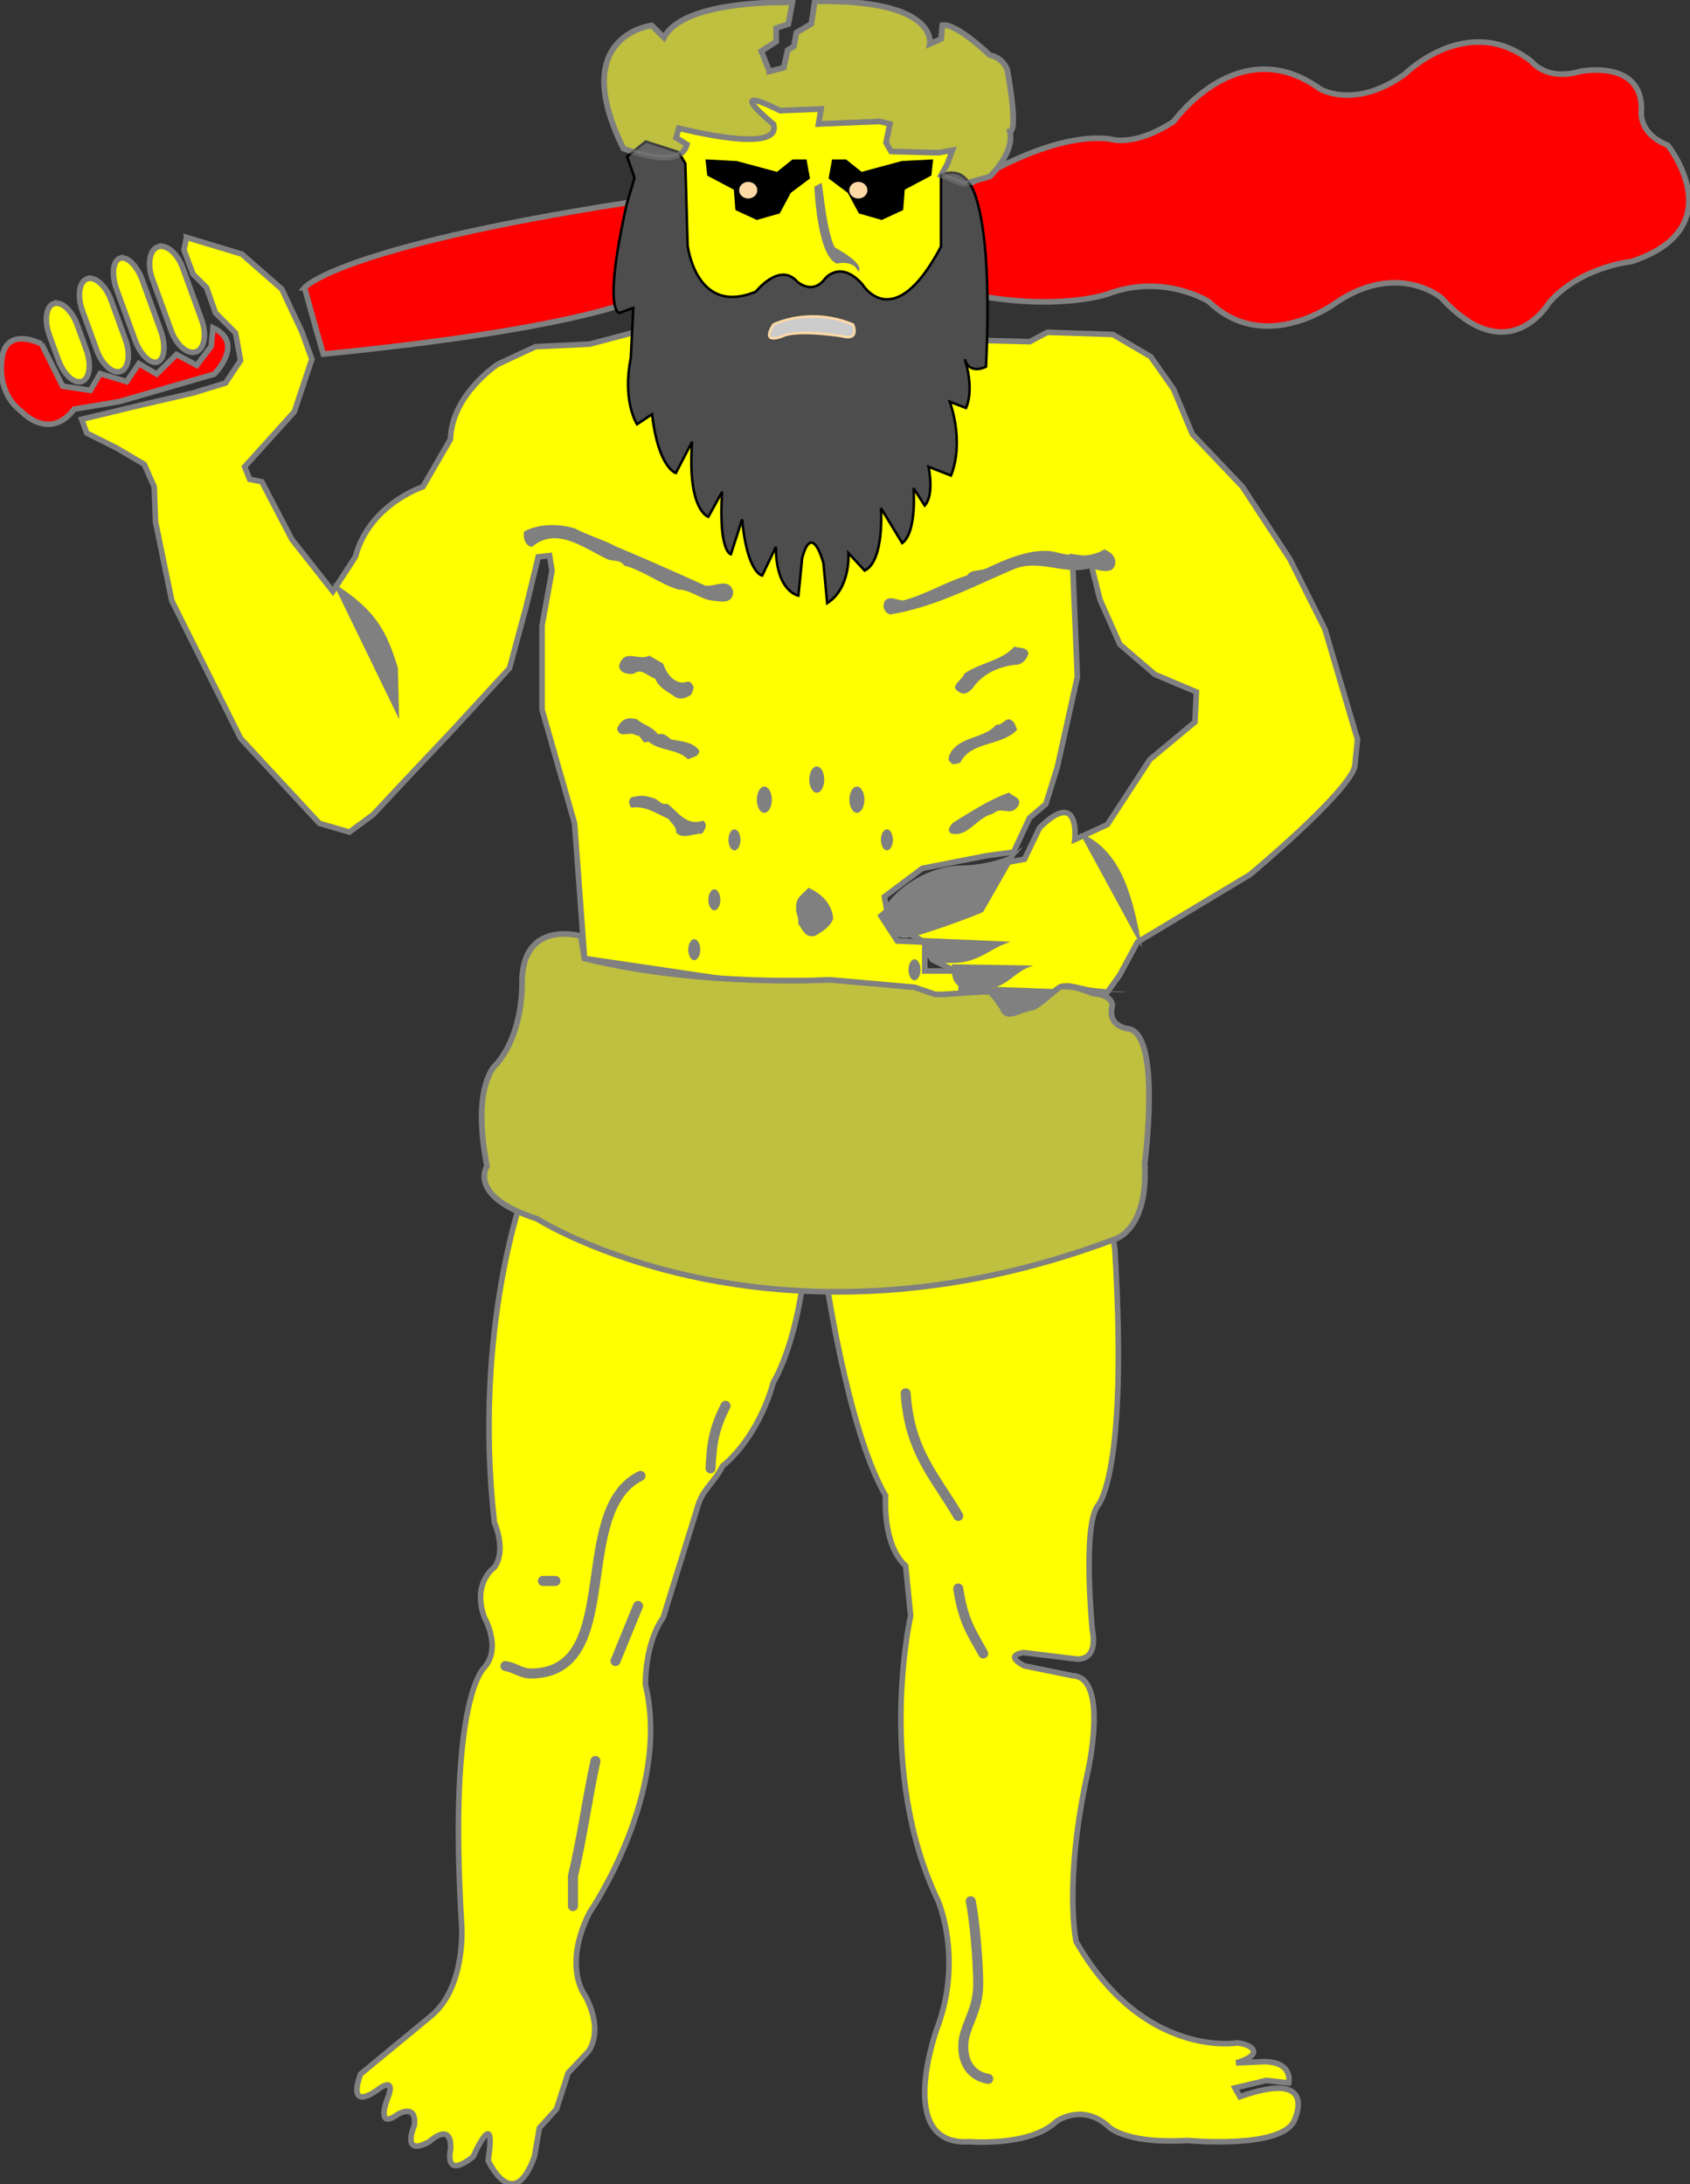 <?xml version="1.0" encoding="UTF-8" standalone="no"?>
<svg
   xmlns:dc="http://purl.org/dc/elements/1.1/"
   xmlns:cc="http://creativecommons.org/ns#"
   xmlns:rdf="http://www.w3.org/1999/02/22-rdf-syntax-ns#"
   xmlns:svg="http://www.w3.org/2000/svg"
   xmlns="http://www.w3.org/2000/svg"
   version="1.1"
   id="svg3080"
   height="783.299"
   width="606.248">

  <rect width="100%" height="100%" fill="#333333" stroke="none"/>

  <g
     id="layer1">
    <g
       style="fill:#ff0000;stroke:#808080;stroke-width:2"
       id="armed">
      <path
         d="m109.2,103.2   c0,0 11.67,-14.36 115.8,-30.51   l7.179,33.2   c0,0 -20.19,11.67 -116.2,21.09 -2.692,-8.974 -6.73,-23.78 -6.73,-23.78   l0,0   z "
         style="fill:#ff0000;stroke:#808080;stroke-width:2;stroke-linecap:round;stroke-miterlimit:3.864"
         id="path113" />
      <path
         d="m347.9,65.99   c0,0 28.71,-18.84 50.25,-16.15 0,0 8.525,3.141 22.88,-6.282 0,0 23.33,-32.75 52.5,-11.67 0,0 12.56,7.627 30.51,-5.384 0,0 22.43,-22.43 45.32,-4.487 0,0 5.384,7.179 17.5,3.589 0,0 21.98,-4.487 21.98,13.46 0,0 -1.794,8.525 9.423,13.01 0,0 23.78,29.61 -13.01,41.73 0,0 -18.4,1.795 -29.61,14.81 0,0 -14.36,24.68 -38.59,-1.795 0,0 -15.26,-13.01 -37.24,1.346 0,0 -25.57,19.74 -46.21,0 0,0 -16.15,-10.32 -36.34,-2.692 0,0 -17.95,6.281 -49.35,0   l0,-39.48 0,0   z "
         style="fill:#ff0000;stroke:#808080;stroke-width:2;stroke-linecap:round;stroke-miterlimit:3.864"
         id="path115" />
      <path
         d="m14.95,123.4   c0,0 -13.46,-7.179 -14.36,6.281 0,0 -1.795,11.22 7.179,17.95 0,0 9.871,10.77 18.84,-0.897   l16.15,-2.692 34.1,-9.871   c0,0 11.22,-11.22 -0.449,-16.6   l-0.633,6.605 -5.2,6.855 -7.249,-3.907 -7.108,7.047 -6.387,-3.749 -4.382,6.441 -9.527,-2.852 -3.484,5.993 -9.976,-1.505 -7.524,-15.1 0,0   z "
         style="fill:#ff0000;stroke:#808080;stroke-width:2;stroke-linecap:round;stroke-miterlimit:3.864"
         id="path117" />
    </g>
    <path
       id="polygon119"
       d="m289.4,131.9 -29.1,-13.61 -15.25,-21.54 -3.141,-51.15 0,0 31.86,-11.22 33.2,2.243 23.78,7.628 18.39,11.22 -1.794,35 -15.7,23.78 -19.41,18.46   z "
       style="fill:#ffff00" />
    <path
       id="path121"
       style="fill:#ffff00;stroke:#808080;stroke-width:2;stroke-linecap:round;stroke-miterlimit:3.864"
       d="m276,25.61 -2.91,-7.273 5.333,-3.395 0,-4.85 4.364,-1.455 1.455,-7.759   c0,0 -38.79,-1.455 -46.06,12.61   l-4.364,-4.364   c0,0 -30.38,3.479 -10.18,44.13 0,0 20.36,8.245 22.79,-1.455   l-3.88,-2.424 0.971,-3.395   c0,0 37.34,9.699 33.94,-1.455 0,0 -18.83,-15.32 2.424,-4.85   l14.64,-0.6 -0.897,5.384 21.98,-0.897 3.59,0.897 -1.347,6.73 1.795,3.141 17.05,0.449 4.936,-0.897 -1.795,4.936 -2.243,4.038 8.076,3.141 9.423,-2.692   c0,0 8.974,-8.525 7.179,-16.15 3.141,-0.448 -0.897,-21.98 -0.897,-21.98 0,0 -1.346,-4.487 -6.281,-5.384 0,0 -12.11,-11.67 -17.05,-10.77   l-0.449,4.936 -4.038,1.794   c0,0 3.141,-16.15 -41.28,-15.26   l-1.225,8.076 -5.384,3.141 -0.897,4.936 -2.244,1.346 -1.346,6.281 -5.181,1.344 0,0   z " />
    <path
       id="polygon123"
       d="m279.4,76.17 -7.862,2.247 -7.302,-3.37 -0.561,-7.302 -9.549,-5.055 0,0 -0.56,-5.056 10.67,0.563 14.6,3.931 5.618,-4.494 4.492,0 1.123,6.178 -6.739,5.057   z "
       style="stroke:#000000;stroke-width:0.897;stroke-linecap:round;stroke-miterlimit:3.864" />
    <path
       id="polygon125"
       d="m308.4,76.17 7.863,2.247 7.301,-3.37 0.561,-7.302 9.548,-5.055 0,0 0.561,-5.056 -10.67,0.563 -14.6,3.931 -5.615,-4.494 -4.493,0 -1.124,6.178 6.742,5.057   z "
       style="stroke:#000000;stroke-width:0.897;stroke-linecap:round;stroke-miterlimit:3.864" />
    <path
       id="path127"
       style="fill:#fdd9a6;stroke:#fdd9a6;stroke-width:0.897;stroke-linecap:round;stroke-miterlimit:3.864"
       d="m265.6,68.21   c0,-1.396 1.257,-2.527 2.808,-2.527 1.551,0 2.808,1.131 2.808,2.527 0,1.396 -1.257,2.527 -2.808,2.527 -1.551,0 -2.808,-1.132 -2.808,-2.527   l0,0   z " />
    <path
       id="path129"
       style="fill:#fdd9a6;stroke:#fdd9a6;stroke-width:0.897;stroke-linecap:round;stroke-miterlimit:3.864"
       d="m305.1,68.21   c0,-1.396 1.259,-2.527 2.809,-2.527 1.553,0 2.811,1.131 2.811,2.527 0,1.396 -1.258,2.527 -2.811,2.527 -1.55,0 -2.809,-1.132 -2.809,-2.527   l0,0   z " />
    <path
       id="path131"
       style="fill:#ffff00;stroke:#808080;stroke-width:2;stroke-linecap:round;stroke-miterlimit:3.864"
       d="m56.64,88.53   c3.008,-1.096 7.005,2.297 8.926,7.578   l6.745,18.53   c1.922,5.281 1.041,10.45 -1.967,11.54 -3.009,1.096 -7.005,-2.298 -8.928,-7.579   l-6.745,-18.53   c-1.921,-5.28 -1.041,-10.45 1.969,-11.54   l0,0   z " />
    <path
       id="path133"
       style="fill:#ffff00;stroke:#808080;stroke-width:2;stroke-linecap:round;stroke-miterlimit:3.864"
       d="m42.99,92.64   c2.545,-0.927 6.166,2.603 8.087,7.883   l6.564,18.04   c1.922,5.281 1.418,10.31 -1.127,11.24 -2.545,0.925 -6.164,-2.604 -8.087,-7.884   l-6.564,-18.04   c-1.922,-5.279 -1.417,-10.31 1.127,-11.24   l0,0   z " />
    <path
       id="path135"
       style="fill:#ffff00;stroke:#808080;stroke-width:2;stroke-linecap:round;stroke-miterlimit:3.864"
       d="m31.23,100 0,0   c2.846,-1.036 6.711,2.405 8.632,7.686   l5.112,14.05   c1.923,5.281 1.174,10.4 -1.672,11.44   l0,0   c-2.846,1.036 -6.711,-2.406 -8.634,-7.687   l-5.112,-14.05   c-1.92,-5.279 -1.172,-10.4 1.674,-11.44   l0,0   z " />
    <path
       id="path137"
       style="fill:#ffff00;stroke:#808080;stroke-width:2;stroke-linecap:round;stroke-miterlimit:3.864"
       d="m19.26,108.9 0,0   c2.769,-1.008 6.572,2.456 8.493,7.736   l3.19,8.765   c1.923,5.281 1.236,10.38 -1.534,11.38   l0,0   c-2.769,1.008 -6.572,-2.456 -8.493,-7.734   l-3.19,-8.765   c-1.922,-5.281 -1.235,-10.38 1.534,-11.39   l0,0   z " />
    <path
       id="path139"
       style="fill:#ffff00;fill-rule:evenodd;stroke:#808080;stroke-width:2;stroke-linecap:round;stroke-miterlimit:3.864"
       d="m66.89,85.13 19.85,5.993 14.36,12.56 7.179,15.26 3.589,9.871 -6.281,18.84 -17.83,19.74 1.795,4.487 4.366,0.897 10.77,20.64 12.12,15.37 2.601,3.3 1.828,-2.802 1.634,-2.506 4.615,-7.077   c4.936,-18.84 24.23,-25.13 24.23,-25.13   l9.871,-17.05   c0.449,-16.15 17.05,-26.92 17.05,-26.92   l13.46,-6.282 19.38,-0.897 17.05,-4.487 140.9,3.59 6.281,-3.35 23.51,0.776 13.58,7.958 8.195,11.67 6.762,16.15 17.95,18.84 17.05,26.02 12.56,25.13 4.487,15.26 7.179,24.23 -1.017,9.871   c-3.021,9.871 -37.57,38.59 -37.57,38.59   l-40.38,24.23 -6.281,11.67 -4.487,6.281 -17.05,-1.795 -14.81,10.77 -5.833,-3.59 -1.795,-5.832 -10.77,-0.449 -4.593,-6.892 -7.971,-3.877 0,0 -2.692,-6.281 -9.871,-0.448 -5.832,-8.974 15.7,-13.01 20.64,-4.487 15.15,-2.854 5.384,-11.22   c14.7,-14.52 12.67,4.199 12.67,4.199   l11.67,-5.384 15.26,-23.33 16.15,-13.46 0.536,-10.77 -14.89,-6.282 -12.56,-10.77 -7.18,-16.15 -3.589,-14.36 -6.281,-0.897 1.794,43.07 -7.179,32.3 -4.144,13.3 -5.833,4.936 -5.728,12.28 -9.871,1.346 -22.88,4.487 -13.56,10.16 1.795,10.32 6.73,2.692 5.938,3.302 0,10.32 13.01,0 0,10.77 -34.55,-4.486 -48.91,-3.141 -51.6,-7.628 -3.59,-48.46 -11.67,-40.83 0,-30.06 3.589,-19.74 -0.897,-5.384 -4.038,0.449 -4.487,18.4 -5.833,21.54 -20.64,22.43 -15.26,16.15 -13.01,13.91 -8.525,6.281 -10.77,-3.141 -28.27,-30.51 -24.68,-49.35 -5.829,-28.26 -0.449,-12.56 -3.589,-8.076 -9.871,-5.833 -10.77,-5.384 -1.794,-4.936 22.43,-5.384 17.5,-4.038 11.67,-3.589 5.384,-8.077 -1.795,-9.871 -7.179,-7.179 -3.246,-9.133 -4.83,-4.776 -3.247,-8.684 0.897,-4.487 0,0   z " />
    <path
       id="path141"
       style="fill:#ffff00;stroke:#808080;stroke-width:2"
       d="m188.2,426.7   c0,0 -18.7,49.3 -10.86,119.3 0,0 4.487,9.871 0,16.15 0,0 -8.076,5.385 -3.589,17.95 0,0 6.281,10.77 0,17.95 0,0 -13.12,10.61 -8.182,91.82 0,0 1.9,22.15 -10.66,32.91   l-25.57,21.09   c0,0 -5.384,13.46 5.833,5.833 0,0 7.627,-6.282 3.589,3.589 0,0 -4.038,10.77 4.038,4.936 0,0 6.73,-4.038 5.833,4.038 0,0 -5.041,11.51 5.384,5.833 0,0 8.076,-7.628 7.627,2.692 0,0 -2.692,11.22 8.077,2.691 0,0 8.525,-19.29 5.384,1.347 0,0 8.974,19.74 16.6,-1.347   l1.794,-10.32 6.131,-6.73 4.189,-13.01 7.179,-7.627   c0,0 5.833,-6.73 -0.897,-19.74 0,0 -8.525,-10.32 1.346,-30.06 0,0 29.51,-42.79 20.09,-81.82 0,0 -0.343,-14.64 6.387,-24.07   l12.12,-39.03   c1.854,-7.192 5.933,-8.826 9.194,-15.35 0,0 12.24,-8.974 18.18,-29.97 0,0 8.076,-12.56 11.22,-40.83   l3.589,-6.73 3.589,7.179   c0,0 7.972,57.27 21.88,81.05 0,0 -1.347,17.5 7.179,25.13   l1.795,17.95   c0,0 -12.56,55.64 9.871,102.3 0,0 8.974,20.64 -0.344,45.48 0,0 -15.7,42.62 11.67,40.83 0,0 21.54,1.795 30.96,-7.179 0,0 8.974,-6.73 18.4,1.346 0,0 5.385,6.73 28.72,5.385 0,0 32.75,3.141 38.14,-6.73 0,0 9.871,-19.29 -19.29,-8.974   l-1.795,-3.141 11.22,-2.692 8.076,0.897   c0,0 1.795,-7.628 -8.974,-7.628   l-6.306,0.287 -3.564,0.162   c0,0 4.336,-1.206 5.728,-2.854 1.363,-1.612 -0.169,-3.66 -5.279,-4.326 0,0 -33.65,5.833 -57.88,-36.34 0,0 -4.487,-21.09 4.038,-60.12 0,0 8.076,-34.79 -5.384,-35.24   l-17.16,-3.509   c0,0 -7.628,-3.59 -0.344,-4.774   l18.4,2.243   c0,0 8.525,1.795 6.282,-10.32 0,0 -3.59,-36.34 1.794,-44.42 0,0 11.22,-10.32 6.282,-91.98   l-1.347,-9.423 -210.3,-12.12 0,0   z " />
    <path
       id="path143"
       style="fill:#ffff00;stroke:#808080;stroke-width:2;stroke-linecap:round;stroke-miterlimit:3.864"
       d="m297.6,351.4   c0,0 -45.77,2.691 -87.94,-7.628   l-1.346,-8.076   c0,0 -21.5,-6.281 -21.06,17.5 0,0 0.449,17.05 -8.974,28.27 0,0 -9.422,6.73 -3.589,36.79 0,0 -7.21,10.77 17.92,18.84 0,0 84.35,53.84 207.7,7.179 0,0 11.67,-3.59 10.32,-26.92 0,0 6.281,-47.56 -6.282,-48.46 0,0 -7.179,-0.897 -5.384,-8.076 0,0 0.792,-3.751 -6.73,-4.486 0,0 -9.615,-3.93 -12.11,-2.244 -2.31,1.557 -6.316,5.608 -9.422,7.179 -5.833,0.897 -9.469,4.807 -11.22,0 1.052,0.789 -4.038,-5.384 -4.038,-5.384 -2.254,-0.764 -18.36,1.297 -20.26,0.646 -4.165,-1.424 -7.105,-2.44 -7.105,-2.44   l-30.51,-2.694 0,0   z " />
    <path
       id="path145"
       style="fill-rule:evenodd;stroke:#000000;stroke-width:0.897;stroke-linecap:round;stroke-miterlimit:3.864;fill:#4d4d4d"
       d="m243.4,54.54 2.447,4.077 0.815,29.36   c0,0 2.95,25.58 24.49,16.61 0,0 8.525,-10.77 14.81,-3.59 0,0 5.384,4.936 9.871,-0.897 0,0 5.385,-7.179 13.46,1.794 0,0 11.22,18.84 28.27,-13.46   l0,-25.57   c0,0 6.282,-3.589 10.32,3.141 0,0 8.524,8.974 5.832,65.51 0,0 -5.832,3.141 -7.627,-2.692 0,0 3.589,10.32 0.448,17.5   l-5.833,-2.244   c0,0 5.385,13.91 0.449,26.47   l-8.076,-3.141   c0,0 2.243,9.871 -1.347,13.91   l-4.038,-6.282   c0,0 1.347,15.7 -4.038,19.74   l-7.627,-12.56   c0,0 1.346,18.84 -5.833,22.43   l-5.833,-6.282   c0,0 0.897,12.56 -7.628,17.95   l-1.346,-14.36   c0,0 -4.038,-15.26 -7.628,-1.794   l-1.346,13.46   c0,0 -8.076,-1.346 -8.076,-17.5   l-4.936,10.32   c0,0 -5.384,-0.897 -7.179,-20.19   l-4.038,12.56   c0,0 -4.487,-0.897 -3.141,-22.43   l-4.936,8.974   c0,0 -7.627,-2.244 -5.833,-26.92   l-5.833,11.22   c0,0 -6.281,-1.794 -8.525,-21.09   l-5.384,3.589   c0,0 -5.384,-8.076 -2.244,-23.78   l0.897,-17.95 -4.936,1.794   c0,0 -6.282,0.449 2.692,-39.48   l2.692,-8.974 -2.692,-7.628 6.73,-5.384 11.74,3.801 0,0   z " />
    <path
       id="path147"
       style="fill:#808080;"
       d="m221,196   c11.13,4.667 20.82,8.974 31.95,14 3.23,0.719 8.614,-3.23 10.05,2.154 0,4.667 -4.667,3.589 -7.538,3.23 -3.949,-0.357 -7.897,-3.947 -12.2,-3.947 -6.821,-2.154 -12.56,-6.822 -19.38,-8.616 -1.436,-2.152 -3.589,-1.436 -5.742,-2.152 -7.897,-3.589 -17.59,-11.49 -26.2,-5.384 -0.717,0.357 -0.717,1.076 -1.795,0.717 -2.154,-1.076 -2.512,-3.589 -2.154,-5.384 5.384,-2.871 12.56,-2.871 18.31,-1.076 4.666,2.51 10.05,3.947 14.72,6.459   l0,0   z " />
    <path
       id="path149"
       style="fill:#808080;"
       d="m400.1,201.7   c-0.357,5.025 -6.103,2.513 -9.331,2.154 -8.974,2.512 -17.95,-3.589 -27.28,0.359 -14.36,6.101 -28.35,13.64 -44.15,16.15 -1.795,-0.359 -3.232,-2.873 -1.795,-5.027 1.795,-1.795 4.308,0 6.46,0 8.256,-2.152 14.72,-6.46 22.98,-8.974 1.076,-2.152 4.308,-1.436 6.817,-2.512 6.821,-3.23 15.79,-7.179 23.69,-6.103 5.742,1.435 12.92,2.873 18.67,-0.717 1.794,0.718 3.947,2.153 3.947,4.667   l0,0   z " />
    <path
       id="path151"
       style="fill:#808080;"
       d="m237.9,238   c1.076,3.23 3.23,6.46 6.82,6.819 1.076,0 2.871,-1.076 3.589,0.719 1.076,1.076 0,2.512 -0.359,3.589 -1.435,1.076 -3.589,1.795 -5.384,1.076 -2.871,-2.154 -6.103,-3.23 -7.538,-6.82 -2.511,-0.718 -5.025,-3.949 -7.538,-1.794 -1.795,0.359 -5.384,0 -5.384,-2.873 1.795,-6.46 7.179,-1.436 10.77,-3.589   l5.025,2.873 0,0   z " />
    <path
       id="path153"
       style="fill:#808080;"
       d="m368.9,234.4   c-0.357,1.436 -1.434,3.23 -3.589,3.949 -6.461,0.357 -12.92,3.23 -16.51,8.614 -0.718,0.717 -2.513,2.511 -4.308,1.436 -4.666,-2.154 0.719,-4.308 1.438,-6.82 5.741,-3.949 13.64,-4.667 17.95,-9.692 1.795,0.718 4.666,0 5.023,2.513   l0,0   z " />
    <path
       id="path155"
       style="fill:#808080;"
       d="m236.1,263.4   c2.152,-0.715 3.23,0.719 4.666,1.795 3.589,0.719 7.538,0.719 10.05,3.95 0,2.51 -2.512,2.152 -3.947,3.229 -3.949,-3.947 -10.05,-2.871 -14.36,-6.46 -2.514,1.438 -2.154,-2.514 -4.308,-2.152 -2.154,-1.795 -6.103,1.434 -6.82,-2.514 1.436,-3.229 3.589,-4.308 7.179,-3.229 2.511,2.153 5.383,2.51 7.537,5.381   l0,0   z " />
    <path
       id="path157"
       style="fill:#808080;"
       d="m364.9,261.7   c-5.745,6.104 -16.51,3.951 -20.46,11.85 -1.438,0.357 -2.871,1.076 -3.59,-0.361 -1.076,-0.357 -0.357,-2.514 0.358,-3.59 3.95,-5.741 11.85,-4.665 16.15,-9.688 2.874,0.357 3.589,-3.95 6.464,-0.722   l1.077,2.512 0,0   z " />
    <path
       id="path159"
       style="fill:#808080;"
       d="m239.3,288.2   c3.949,2.871 6.82,8.255 12.92,6.104 1.795,1.434 0.717,3.228 -0.359,4.665 -3.589,0 -6.819,2.152 -9.333,-0.361 0.359,-1.791 -1.794,-3.586 -2.871,-5.022 -4.308,-1.795 -7.897,-4.666 -13.28,-3.947 -1.076,-1.438 -1.076,-3.95 1.436,-3.95 2.873,-0.719 4.667,0 7.179,0.719 1.436,0.715 2.514,2.51 4.308,1.792   l0,0   z " />
    <path
       id="path161"
       style="fill:#808080;"
       d="m365.3,288.9   c-2.514,4.305 -6.103,0 -8.974,2.871 -6.103,1.434 -8.974,8.616 -15.08,7.179 -1.795,-1.076 -0.358,-2.871 0.718,-3.947 6.461,-3.95 12.93,-8.258 20.1,-10.77 1.076,1.434 4.665,1.794 3.228,4.665   l0,0   z " />
    <path
       id="path163"
       style="fill:#808080;"
       d="m298.9,329.5   c-1.076,2.87 -3.947,4.665 -6.46,6.103 -3.59,1.076 -4.666,-2.514 -6.101,-4.308 0.357,-2.514 -1.078,-3.947 -0.719,-5.746 -0.359,-3.946 2.871,-5.022 4.308,-7.175 5.025,2.152 8.614,6.099 8.972,11.13   l0,0   z " />
    <path
       id="path165"
       style="fill:#808080;"
       d="m119.4,209   c15.7,9.871 19.29,17.5 23.33,30.51   l0.449,18.4   " />
    <path
       id="path167"
       style="fill:#808080;"
       d="m290.3,279.6   c0,-2.601 1.206,-4.711 2.692,-4.711 1.486,0 2.692,2.11 2.692,4.711 0,2.604 -1.206,4.711 -2.692,4.711 -1.486,0 -2.692,-2.107 -2.692,-4.711   l0,0   z " />
    <path
       id="path169"
       style="fill:#808080;"
       d="m304.7,286.8   c0,-2.601 1.205,-4.711 2.691,-4.711 1.486,0 2.692,2.11 2.692,4.711 0,2.604 -1.206,4.712 -2.692,4.712 -1.486,0 -2.691,-2.107 -2.691,-4.712   l0,0   z " />
    <path
       id="path171"
       style="fill:#808080;"
       d="m316,301.2   c0,-2.079 0.967,-3.769 2.155,-3.769 1.188,0 2.152,1.689 2.152,3.769 0,2.082 -0.964,3.771 -2.152,3.771 -1.188,0 -2.155,-1.689 -2.155,-3.771   l0,0   z " />
    <path
       id="path173"
       style="fill:#808080;"
       d="m271.5,286.8   c0,-2.601 1.206,-4.711 2.692,-4.711 1.486,0 2.692,2.11 2.692,4.711 0,2.604 -1.206,4.712 -2.692,4.712 -1.486,0 -2.692,-2.107 -2.692,-4.712   l0,0   z " />
    <path
       id="path175"
       style="fill:#808080;"
       d="m261.3,301.2   c0,-2.079 0.964,-3.769 2.154,-3.769 1.188,0 2.154,1.689 2.154,3.769 0,2.082 -0.966,3.771 -2.154,3.771 -1.19,0 -2.154,-1.689 -2.154,-3.771   l0,0   z " />
    <path
       id="path177"
       style="fill:#808080;"
       d="m254.1,322.7   c0,-2.078 0.964,-3.768 2.154,-3.768 1.188,0 2.154,1.689 2.154,3.768 0,2.082 -0.965,3.772 -2.154,3.772 -1.19,0 -2.154,-1.69 -2.154,-3.772   l0,0   z " />
    <path
       id="path179"
       style="fill:#808080;"
       d="m246.9,340.6   c0,-2.078 0.964,-3.768 2.154,-3.768 1.188,0 2.154,1.689 2.154,3.768 0,2.082 -0.966,3.772 -2.154,3.772 -1.19,0 -2.154,-1.69 -2.154,-3.772   l0,0   z " />
    <path
       id="path181"
       style="fill:#808080;"
       d="m325.9,347.8   c0,-2.079 0.967,-3.769 2.155,-3.769 1.188,0 2.152,1.689 2.152,3.769 0,2.082 -0.964,3.771 -2.152,3.771 -1.188,0 -2.155,-1.689 -2.155,-3.771   l0,0   z " />
    <path
       id="path183"
       style="fill:none;stroke:#808080;stroke-width:3.589;stroke-linecap:round;stroke-miterlimit:3.864"
       d="m324.9,499.7   c1.346,21.09 10.77,30.06 18.84,43.97   m-0.001,26.02   c1.795,11.67 4.486,15.26 8.974,23.33   m-4.487,88.84   c1.347,6.282 2.692,21.98 2.692,29.61 0,10.32 -5.384,15.26 -5.384,22.43 0,6.729 3.589,10.77 8.974,11.66   m-140.9,-114   c-3.141,14.36 -4.487,26.02 -8.076,41.28   l0,10.77   m24.23,-154.3   c-25.57,12.56 -5.384,70.89 -39.48,70.89 -3.141,0 -5.833,-2.243 -8.974,-2.691   m17.95,-30.51 -4.487,0   m34.1,8.973 -8.076,19.74   m39.48,-91.53   c-4.038,8.076 -4.936,13.01 -5.384,22.43   " />
    <path
       id="path185"
       style="fill:#808080;"
       d="m387.3,298.7   c15.7,6.281 19.29,24.68 22.43,41.28   " />
    <path
       id="path187"
       style="fill:#808080;"
       d="m331.2,336.4   c-0.897,9.422 4.936,8.974 10.32,8.974 9.87,0 13.46,-5.385 21.09,-7.628   m-21.09,8.076   c-0.897,9.422 4.936,8.974 10.32,8.974 9.871,0 11.22,-6.281 18.84,-8.524   " />
    <path
       id="path189"
       style="fill:#808080;"
       d="m356.7,353.9   c-0.897,9.423 5.083,10.22 10.32,8.974 9.423,-2.243 8.525,-8.076 16.15,-10.32 6.282,0.897 14.81,4.038 21.09,3.141   " />
    <path
       id="path191"
       style="fill:#808080;"
       d="m365.3,305   c-2.692,4.488 4.038,-4.038 0,0 -2.691,2.692 -13.01,5.384 -20.19,5.384 -11.67,0 -24.23,8.077 -28.27,16.15 -0.449,8.076 4.486,9.871 8.076,9.871 3.589,0 27.82,-8.974 27.82,-9.423   " />
    <path
       id="path193"
       style="fill:#808080;stroke:#808080;stroke-width:0.897;stroke-miterlimit:3.864"
       d="m292.6,67.18   c0,0 0.897,23.78 7.628,26.92 0,0 5.385,-1.346 7.628,2.244 0,0 0.329,-2.123 -7.887,-6.825 0,0 -2.434,1.44 -5.125,-20.1   l-0.449,-3.141 -1.795,0.897 0,0   z " />
    <path
       id="path195"
       style="fill:#cccccc;stroke:#fdd9a6;stroke-width:0.897;stroke-miterlimit:3.864"
       d="m277.4,116.4   c0,0 12.91,-6.585 28.61,0 0,0 2.692,5.978 -4.038,4.184 0,0 -13.46,-2.244 -20.19,-0.449 0,0 -9.422,4.487 -4.381,-3.735   l0,0   z " />
    <path
       d="m276,25.61 -2.91,-7.273 5.333,-3.395 0,-4.85 4.364,-1.455 1.455,-7.759   c0,0 -38.79,-1.455 -46.06,12.61   l-4.364,-4.364   c0,0 -30.38,3.479 -10.18,44.13 0,0 20.36,8.245 22.79,-1.455   l-3.88,-2.424 0.971,-3.395   c0,0 37.34,9.699 33.94,-1.455 0,0 -18.83,-15.32 2.424,-4.85   l14.64,-0.6 -0.897,5.384 21.98,-0.897 3.59,0.897 -1.347,6.73 1.795,3.141 17.05,0.449 4.936,-0.897 -1.795,4.936 -2.243,4.038 8.076,3.141 9.423,-2.692   c0,0 8.974,-8.525 7.179,-16.15 3.141,-0.448 -0.897,-21.98 -0.897,-21.98 0,0 -1.346,-4.487 -6.281,-5.384 0,0 -12.11,-11.67 -17.05,-10.77   l-0.449,4.936 -4.038,1.794   c0,0 3.141,-16.15 -41.28,-15.26   l-1.225,8.076 -5.384,3.141 -0.897,4.936 -2.244,1.346 -1.346,6.281 -5.181,1.344 0,0   z "
       style="fill:#808080;stroke:#808080;stroke-width:2;stroke-linecap:round;stroke-miterlimit:3.864;opacity:0.5"
       id="path908" />
    <path
       d="m297.6,351.4   c0,0 -45.77,2.691 -87.94,-7.628   l-1.346,-8.076   c0,0 -21.5,-6.281 -21.06,17.5 0,0 0.449,17.05 -8.974,28.27 0,0 -9.422,6.73 -3.589,36.79 0,0 -7.21,10.77 17.92,18.84 0,0 84.35,53.84 207.7,7.179 0,0 11.67,-3.59 10.32,-26.92 0,0 6.281,-47.56 -6.282,-48.46 0,0 -7.179,-0.897 -5.384,-8.076 0,0 0.792,-3.751 -6.73,-4.486 0,0 -9.615,-3.93 -12.11,-2.244 -2.31,1.557 -6.316,5.608 -9.422,7.179 -5.833,0.897 -9.469,4.807 -11.22,0 1.052,0.789 -4.038,-5.384 -4.038,-5.384 -2.254,-0.764 -18.36,1.297 -20.26,0.646 -4.165,-1.424 -7.105,-2.44 -7.105,-2.44   l-30.51,-2.694 0,0   z "
       style="fill:#808080;stroke:#808080;stroke-width:2;stroke-linecap:round;stroke-miterlimit:3.864;opacity:0.5"
       id="path910" />
  </g>
</svg>
